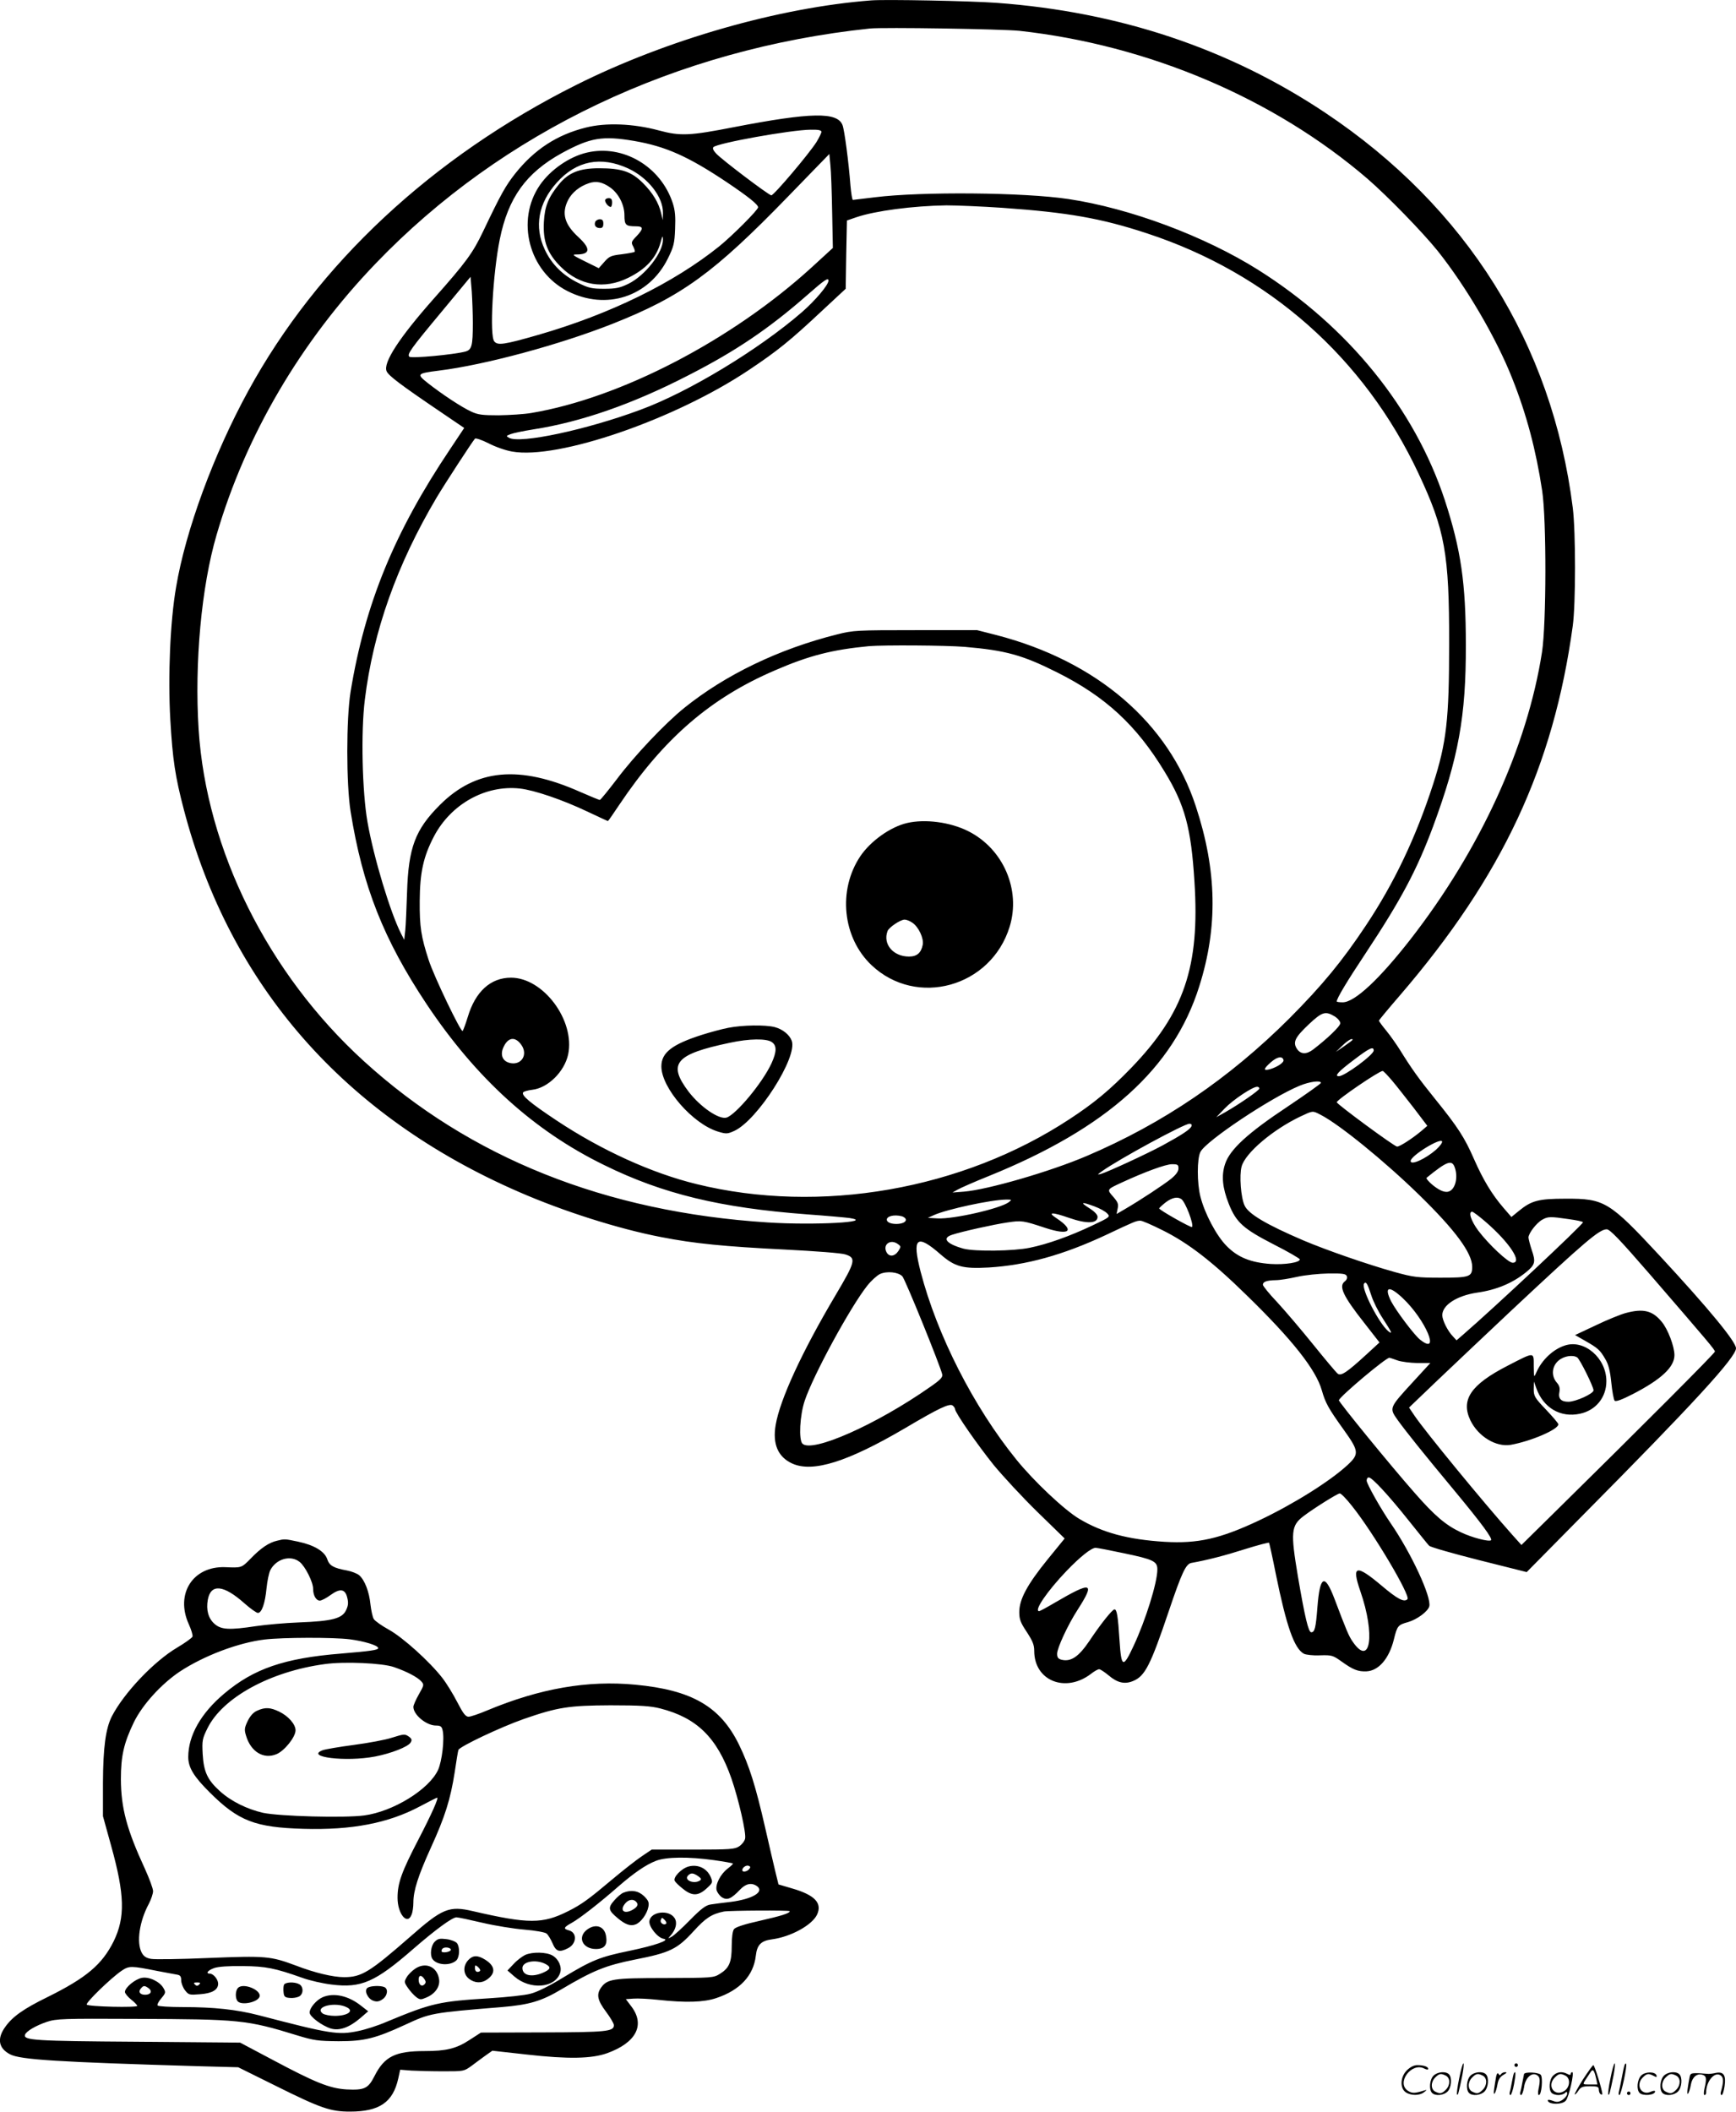 <svg version="1.0" xmlns="http://www.w3.org/2000/svg"
  viewBox="0 0 987.035 1200.039"
 preserveAspectRatio="xMidYMid meet">
<g transform="translate(0.035,1200.609) scale(0.1,-0.1)"
fill="#000000" stroke="none">
<path d="M4955 12004 c-525 -40 -1164 -223 -1678 -480 -821 -411 -1472 -1018
-1866 -1740 -196 -358 -356 -792 -410 -1114 -34 -195 -47 -510 -33 -753 13
-228 28 -325 77 -512 262 -999 913 -1742 1906 -2173 252 -110 567 -210 807
-256 188 -37 362 -54 704 -71 175 -9 323 -20 345 -28 62 -20 57 -40 -57 -232
-191 -322 -315 -591 -340 -736 -19 -109 13 -183 94 -220 117 -53 314 9 640
200 196 116 256 144 273 129 7 -6 13 -15 13 -20 0 -20 129 -205 220 -318 52
-63 163 -183 248 -266 l155 -151 -97 -119 c-116 -143 -161 -227 -161 -299 0
-42 7 -60 43 -114 33 -51 42 -72 42 -107 0 -170 178 -241 323 -130 19 15 39
26 46 26 7 0 31 -16 54 -35 49 -42 91 -52 139 -32 68 28 99 89 203 397 74 219
97 268 128 274 90 16 191 42 304 78 73 23 135 39 138 37 2 -3 20 -84 39 -180
60 -294 104 -421 159 -451 12 -6 52 -11 92 -9 68 2 73 0 125 -37 63 -45 91
-56 139 -54 69 3 129 72 156 182 19 77 23 82 81 98 51 15 112 60 120 89 14 52
-102 302 -219 472 -57 83 -137 225 -137 243 0 10 5 18 12 18 19 0 113 -102
227 -245 57 -71 109 -136 116 -143 7 -8 134 -44 284 -82 l271 -68 313 317
c637 642 877 904 877 955 0 37 -154 224 -433 525 -288 310 -315 326 -537 325
-153 0 -193 -11 -264 -69 l-43 -35 -45 52 c-67 78 -116 160 -168 278 -53 121
-90 179 -221 341 -93 115 -133 171 -200 279 -19 30 -53 79 -76 107 -24 29 -43
55 -43 59 0 3 53 67 118 142 584 679 874 1300 984 2102 17 125 17 534 0 670
-117 932 -604 1709 -1407 2245 -547 365 -1172 574 -1870 625 -151 11 -628 20
-710 14z m840 -173 c735 -81 1448 -384 1980 -841 115 -100 311 -301 399 -410
161 -202 333 -494 424 -725 81 -203 135 -407 170 -638 25 -167 24 -755 -1
-917 -84 -539 -352 -1123 -747 -1631 -177 -227 -318 -359 -386 -359 -19 0 -34
2 -34 5 0 17 56 111 165 275 202 305 291 473 383 720 144 390 187 625 186
1030 0 354 -28 543 -120 825 -172 520 -549 985 -1060 1307 -305 192 -731 351
-1080 403 -253 38 -834 43 -1100 10 -66 -8 -122 -15 -125 -15 -4 0 -10 37 -14
83 -10 132 -34 314 -45 342 -29 76 -179 73 -615 -11 -255 -50 -307 -52 -430
-19 -145 39 -301 45 -415 16 -164 -41 -291 -124 -400 -260 -56 -71 -81 -115
-184 -331 -58 -122 -98 -176 -279 -380 -196 -221 -291 -366 -269 -414 11 -25
78 -76 304 -229 l137 -93 -80 -120 c-317 -472 -484 -879 -566 -1379 -25 -154
-25 -525 0 -680 68 -426 188 -728 432 -1095 281 -421 610 -720 1010 -915 333
-164 661 -243 1153 -280 111 -8 221 -18 243 -21 145 -23 -202 -42 -466 -25
-922 59 -1694 367 -2298 918 -544 496 -894 1199 -938 1884 -24 377 16 812 102
1105 165 566 479 1100 906 1544 719 748 1709 1218 2808 1334 77 8 751 -3 850
-13z m-1125 -574 c0 -7 -13 -33 -28 -58 -44 -69 -243 -304 -257 -303 -16 2
-282 203 -314 238 -16 17 -21 30 -15 36 23 23 440 98 552 99 45 1 62 -3 62
-12z m-1064 -52 c179 -31 305 -87 524 -233 122 -82 180 -128 180 -144 0 -15
-144 -159 -220 -221 -260 -209 -621 -386 -1030 -504 -195 -56 -231 -61 -250
-37 -28 32 -8 385 31 579 48 238 150 379 353 491 162 88 230 100 412 69z
m1125 -404 l4 -204 -120 -110 c-454 -414 -1087 -743 -1595 -828 -41 -7 -124
-12 -185 -13 -92 0 -118 3 -156 21 -53 24 -167 99 -248 163 -64 51 -61 54 65
70 259 32 686 147 989 267 391 155 573 287 996 723 l234 241 6 -63 c4 -35 8
-155 10 -267z m969 24 c370 -26 560 -59 821 -145 692 -227 1235 -707 1544
-1365 150 -319 175 -455 174 -970 0 -428 -15 -559 -91 -795 -98 -303 -222
-563 -382 -803 -135 -203 -247 -339 -435 -528 -343 -342 -718 -597 -1152 -782
-208 -89 -564 -192 -699 -203 l-65 -5 30 17 c16 9 95 44 175 76 675 273 1051
612 1198 1078 107 337 101 658 -19 1023 -155 476 -564 826 -1134 974 l-110 28
-350 0 c-335 0 -354 -1 -445 -24 -332 -83 -635 -229 -870 -418 -109 -88 -282
-270 -384 -406 -49 -64 -92 -117 -96 -117 -4 0 -53 20 -110 45 -348 155 -594
132 -800 -74 -140 -140 -178 -242 -186 -496 -3 -88 -7 -185 -10 -215 l-6 -55
-18 35 c-61 120 -155 430 -191 635 -30 171 -38 510 -15 695 48 390 182 767
409 1150 48 80 201 315 217 333 4 5 39 -7 77 -26 38 -20 98 -41 134 -47 260
-47 927 182 1349 465 160 107 233 166 406 328 l142 132 3 194 4 194 55 19
c107 36 319 64 510 67 58 0 202 -6 320 -14z m-3012 -655 c0 -130 -6 -152 -43
-162 -64 -17 -307 -40 -318 -29 -14 14 7 44 188 261 l160 193 7 -84 c3 -46 6
-127 6 -179z m2022 241 c0 -24 -76 -114 -151 -179 -247 -214 -646 -455 -919
-555 -307 -114 -684 -194 -746 -159 -18 10 -17 11 9 21 15 6 73 18 130 27 270
42 564 144 882 308 270 138 457 265 674 455 99 87 121 102 121 82z m775 -2081
c233 -20 328 -46 527 -146 273 -137 449 -299 609 -563 116 -190 151 -320 170
-627 31 -481 -59 -745 -359 -1056 -122 -126 -211 -200 -350 -291 -611 -402
-1419 -543 -2122 -370 -255 62 -542 193 -795 361 -152 101 -202 143 -191 160
3 5 26 12 52 15 89 10 183 103 204 201 40 193 -141 436 -325 436 -116 0 -203
-79 -246 -224 -12 -39 -25 -74 -29 -79 -9 -10 -163 310 -193 403 -43 132 -52
189 -51 335 1 164 21 253 81 368 97 184 293 293 488 272 82 -9 243 -64 382
-130 64 -30 117 -55 119 -55 2 0 31 42 65 93 253 377 519 607 886 764 194 84
325 117 533 137 84 7 435 5 545 -4z m2103 -2100 c18 -11 32 -28 32 -39 0 -17
-72 -86 -154 -149 -38 -29 -71 -28 -92 3 -25 38 -12 65 66 139 77 72 95 78
148 46z m-4624 -162 c39 -56 0 -117 -64 -103 -41 9 -57 43 -40 85 26 62 68 69
104 18z m4726 29 c0 -2 -21 -18 -47 -36 l-48 -33 37 36 c32 31 58 45 58 33z
m120 -61 c0 -24 -165 -146 -198 -146 -27 0 -4 26 84 92 89 68 114 80 114 54z
m-513 -53 c5 -14 -33 -40 -76 -53 -41 -11 -39 1 5 40 36 31 64 36 71 13z m615
-115 c25 -29 80 -100 124 -156 l79 -104 -35 -30 c-49 -41 -121 -88 -137 -88
-15 0 -342 241 -343 252 0 14 239 177 261 178 4 0 27 -24 51 -52z m-402 -16
c0 -4 -84 -64 -187 -133 -228 -151 -331 -245 -358 -328 -22 -66 -15 -135 21
-226 42 -106 83 -142 254 -230 83 -42 150 -81 150 -86 0 -18 -86 -31 -165 -26
-115 8 -188 38 -251 102 -58 58 -125 185 -149 280 -20 77 -20 217 0 255 32 63
403 310 564 376 55 23 121 32 121 16z m-350 -32 c0 -10 -114 -89 -195 -135
l-50 -28 48 50 c47 49 158 123 184 123 7 0 13 -4 13 -10z m348 -149 c107 -55
362 -262 561 -456 205 -200 301 -330 301 -408 0 -57 -15 -62 -179 -62 -133 0
-156 3 -261 32 -151 42 -388 124 -520 180 -210 90 -312 150 -334 198 -21 44
-31 171 -17 222 21 77 177 209 334 284 73 34 68 34 115 10z m-734 -65 c-7 -18
-54 -49 -164 -109 -93 -50 -310 -150 -350 -162 -23 -6 -23 -5 5 15 100 71 466
269 497 270 11 0 15 -5 12 -14z m1390 -134 c-61 -53 -144 -90 -144 -64 0 30
171 135 179 111 2 -7 -14 -28 -35 -47z m106 -98 c22 -58 4 -130 -36 -140 -15
-4 -36 2 -57 15 -35 21 -73 59 -66 64 114 93 143 104 159 61z m-1570 -8 c0
-17 -14 -36 -42 -59 -44 -35 -173 -120 -262 -172 l-48 -28 6 30 c6 26 2 37
-25 68 -37 42 -38 41 51 82 128 59 247 103 283 103 33 0 37 -3 37 -24z m16
-174 c23 -15 73 -146 61 -159 -6 -5 -187 97 -187 106 1 3 17 18 37 34 36 27
67 34 89 19z m-981 -18 c-48 -36 -314 -97 -404 -92 l-56 3 35 16 c74 33 324
87 410 88 33 0 34 0 15 -15z m488 -24 c30 -11 62 -29 72 -40 18 -19 16 -21
-86 -69 -127 -60 -252 -105 -355 -126 -92 -19 -312 -22 -376 -5 -97 27 -125
60 -65 79 54 18 238 59 315 70 80 12 88 11 215 -31 139 -46 171 -16 62 56 -52
34 -24 35 73 1 101 -35 162 -33 162 6 0 12 -18 31 -47 49 -55 35 -45 38 30 10z
m2225 -89 c133 -115 210 -231 152 -231 -25 0 -136 104 -195 182 -41 55 -59
108 -35 108 5 0 40 -26 78 -59z m-3320 33 c12 -4 22 -12 22 -20 0 -30 -102
-32 -108 -2 -4 22 40 34 86 22z m3790 -16 c45 -6 82 -14 82 -18 0 -13 -506
-487 -682 -639 l-37 -32 -21 23 c-30 31 -60 92 -60 120 0 58 84 111 197 128
109 15 203 54 279 116 52 42 56 59 33 125 -10 30 -18 62 -19 72 0 24 46 84 79
102 32 18 46 18 149 3z m-2309 -63 c147 -73 283 -178 479 -370 259 -252 394
-423 427 -540 21 -73 37 -102 126 -226 85 -119 87 -136 22 -197 -100 -93 -311
-225 -506 -317 -221 -104 -347 -132 -535 -121 -210 13 -354 52 -485 130 -85
50 -260 215 -360 339 -242 299 -449 705 -543 1066 -50 194 -23 218 114 98 81
-70 125 -82 273 -74 213 13 421 70 667 185 167 79 171 80 195 81 9 1 66 -24
126 -54z m2768 -247 c337 -390 373 -432 373 -443 0 -9 -407 -417 -903 -905
l-197 -194 -53 59 c-164 184 -495 587 -555 676 l-31 46 162 155 c89 85 277
262 417 394 423 396 503 464 545 464 18 0 73 -57 242 -252z m-4272 168 c18
-13 18 -15 2 -40 -21 -31 -52 -34 -67 -6 -23 44 23 77 65 46z m25 -183 c16
-16 216 -509 227 -558 3 -16 -11 -31 -69 -71 -307 -215 -672 -376 -726 -322
-22 22 -15 161 13 244 49 146 258 530 355 653 23 29 56 59 73 67 40 18 104 11
127 -13z m2527 1 c4 -10 -1 -22 -10 -29 -38 -27 -13 -82 111 -239 l85 -109
-74 -68 c-110 -101 -145 -125 -164 -109 -9 7 -71 81 -138 164 -67 83 -159 191
-204 240 -46 48 -83 94 -83 101 0 17 22 25 73 26 23 0 78 9 122 19 44 10 124
18 178 19 82 1 99 -2 104 -15z m139 -108 c10 -33 39 -92 66 -133 51 -79 58
-93 31 -72 -53 44 -155 242 -138 270 11 16 20 0 41 -65z m180 -18 c130 -123
216 -328 99 -236 -33 25 -138 165 -166 219 -42 84 -12 92 67 17z m-31 -353
c22 -8 73 -14 113 -15 l74 0 -101 -110 c-133 -145 -133 -145 -86 -212 49 -68
146 -189 324 -403 155 -187 218 -272 208 -282 -11 -10 -109 15 -173 46 -85 40
-148 94 -261 223 -136 154 -434 519 -431 527 12 27 267 241 287 241 3 0 24 -7
46 -15z m-257 -829 c120 -150 333 -509 314 -528 -19 -19 -56 0 -147 77 -146
123 -172 116 -121 -31 86 -248 58 -435 -43 -288 -23 33 -35 62 -105 247 -55
143 -82 129 -96 -51 -9 -116 -15 -142 -35 -142 -16 0 -36 84 -76 318 -42 251
-39 288 32 342 55 42 193 129 206 129 7 1 39 -32 71 -73z m-1298 -267 c168
-35 190 -46 190 -92 0 -75 -67 -289 -135 -434 -60 -129 -70 -125 -80 29 -9
141 -15 178 -29 178 -12 0 -80 -85 -143 -180 -61 -90 -105 -119 -158 -106 -19
5 -25 13 -25 34 0 32 61 164 116 249 102 159 83 165 -131 40 -44 -26 -83 -47
-87 -47 -32 0 45 113 156 229 78 81 141 131 165 131 8 0 81 -14 161 -31z
M3337 11139 c-100 -23 -208 -98 -268 -185 -138 -201 -62 -491 157 -602 220
-112 463 -33 571 185 33 67 38 86 41 168 3 70 0 106 -13 146 -68 209 -283 336
-488 288z m234 -90 c114 -53 200 -163 198 -254 l-1 -40 -9 38 c-14 61 -48 117
-104 173 -65 65 -121 84 -249 84 -112 0 -174 -25 -228 -91 -61 -75 -81 -125
-86 -214 -6 -111 20 -180 97 -256 106 -106 246 -129 382 -62 102 50 160 114
184 200 11 40 13 43 14 19 2 -74 -101 -206 -197 -253 -48 -23 -70 -28 -137
-28 -71 0 -88 4 -147 33 -88 43 -152 106 -191 190 -61 129 -37 264 69 381 111
124 250 151 405 80z m-101 -109 c47 -34 80 -98 80 -157 0 -56 7 -63 66 -63 43
0 43 -14 2 -57 -29 -30 -31 -35 -18 -58 7 -14 11 -27 8 -30 -3 -3 -36 -9 -74
-14 -61 -7 -71 -12 -99 -44 l-31 -35 -79 39 c-69 34 -76 39 -48 39 79 0 83 32
12 98 -80 73 -98 136 -59 212 22 42 64 77 118 95 41 14 77 7 122 -25z M3440
10867 c0 -14 20 -37 32 -37 4 0 8 11 8 25 0 18 -5 25 -20 25 -11 0 -20 -6 -20
-13z M3384 10745 c-8 -20 4 -35 27 -35 14 0 19 7 19 25 0 18 -5 25 -20 25 -11
0 -23 -7 -26 -15z M5157 7329 c-95 -22 -208 -103 -266 -189 -129 -193 -101
-463 64 -619 256 -242 679 -125 785 218 65 210 -36 444 -236 544 -102 51 -244
70 -347 46z m29 -566 c36 -23 67 -89 60 -126 -9 -46 -33 -67 -78 -67 -90 0
-150 71 -122 145 8 21 73 65 97 65 10 0 29 -7 43 -17z M4140 6165 c-36 -7
-103 -25 -150 -40 -169 -54 -230 -101 -230 -179 0 -123 179 -328 323 -371 46
-14 53 -13 91 4 131 59 363 421 327 513 -13 34 -51 65 -96 77 -53 14 -184 12
-265 -4z m248 -81 c29 -20 28 -55 -2 -121 -52 -112 -201 -290 -255 -308 -43
-13 -149 60 -216 147 -121 160 -76 213 234 278 110 24 209 25 239 4z M9242
4544 c-29 -8 -106 -39 -170 -70 l-117 -55 56 -32 c74 -42 86 -53 115 -103 19
-31 28 -67 35 -135 5 -51 14 -98 19 -103 7 -7 42 6 104 38 161 83 236 153 236
221 0 49 -37 147 -72 189 -53 65 -106 77 -206 50z M8898 4360 c-67 -21 -132
-82 -163 -153 -14 -32 -14 -31 -15 36 0 82 7 82 -150 1 -208 -107 -266 -193
-210 -310 45 -92 145 -152 228 -139 114 20 272 87 272 117 0 5 -31 42 -70 83
-65 68 -70 77 -70 117 l1 43 13 -36 c40 -114 138 -171 249 -147 90 19 150 93
150 185 0 131 -125 239 -235 203z m69 -68 c15 -9 93 -167 93 -187 0 -19 -101
-65 -143 -65 -42 0 -59 18 -51 56 4 21 0 36 -15 53 -33 38 -28 93 10 125 30
26 81 34 106 18z M1574 3250 c-45 -10 -92 -42 -148 -100 -54 -55 -52 -54 -147
-50 -183 6 -284 -152 -206 -324 14 -31 24 -63 21 -71 -4 -8 -43 -36 -87 -62
-132 -78 -302 -257 -371 -390 -36 -70 -50 -180 -51 -378 l0 -190 47 -170 c77
-277 80 -405 14 -541 -66 -132 -154 -207 -376 -317 -135 -66 -199 -111 -240
-169 -49 -67 -39 -123 28 -157 59 -30 266 -43 1071 -67 l225 -6 208 -103 c263
-131 317 -149 428 -149 167 0 244 53 274 188 l11 50 65 -5 c36 -2 117 -4 182
-4 115 0 116 0 160 32 23 18 60 44 80 59 l37 26 198 -22 c231 -26 366 -24 455
8 163 59 216 158 140 262 l-34 45 43 3 c24 2 88 -1 142 -7 155 -17 258 -14
329 10 135 45 212 128 225 241 7 62 30 85 92 93 106 14 227 80 256 140 31 66
-13 112 -141 149 l-78 23 -17 69 c-9 38 -36 152 -59 254 -54 236 -90 351 -148
470 -106 218 -269 312 -590 342 -271 26 -542 -21 -842 -146 -47 -20 -95 -36
-106 -36 -17 0 -31 18 -64 82 -23 45 -61 107 -85 138 -72 93 -225 231 -305
275 -40 22 -78 49 -85 60 -7 11 -15 49 -19 83 -7 71 -32 138 -64 166 -12 10
-43 22 -69 27 -78 14 -101 28 -113 65 -15 44 -75 80 -166 99 -76 16 -76 16
-120 5z m129 -120 c32 -25 77 -115 77 -153 0 -38 17 -67 38 -67 10 0 37 14 60
31 55 40 84 36 96 -14 7 -29 6 -45 -7 -72 -22 -47 -80 -62 -267 -69 -80 -3
-190 -13 -244 -21 -152 -23 -199 -21 -237 13 -35 31 -48 79 -38 136 17 94 90
86 209 -20 34 -30 68 -54 76 -54 22 0 41 55 49 140 4 41 14 87 21 102 33 65
115 89 167 48z m286 -440 c83 -11 161 -35 161 -50 0 -11 -44 -17 -210 -31
-324 -26 -498 -86 -666 -228 -132 -111 -204 -238 -204 -360 0 -60 32 -112 124
-203 162 -161 257 -197 531 -205 275 -8 483 32 663 128 51 27 94 49 97 49 10
0 -29 -89 -108 -241 -94 -181 -117 -245 -117 -328 0 -92 56 -159 80 -95 6 14
10 44 10 68 0 68 27 152 100 313 80 175 111 274 135 428 9 61 18 117 21 126 5
19 242 131 374 177 190 66 255 76 490 77 173 0 229 -4 284 -18 208 -53 323
-166 404 -397 41 -118 86 -314 78 -343 -3 -14 -18 -33 -33 -43 -25 -17 -50
-19 -263 -19 l-235 0 -55 -37 c-30 -20 -107 -80 -170 -133 -133 -112 -174
-142 -250 -180 -145 -73 -225 -73 -541 0 -136 32 -174 16 -358 -146 -230 -201
-276 -229 -375 -229 -63 0 -168 25 -274 66 -145 54 -171 56 -497 43 -159 -7
-307 -9 -327 -5 -28 5 -42 15 -53 36 -30 58 -13 177 41 277 13 25 24 58 24 72
0 14 -21 71 -46 126 -103 223 -136 344 -137 510 0 132 17 206 74 324 49 100
156 217 260 287 138 91 334 165 484 183 103 12 388 13 484 1z m251 -158 c75
-26 131 -56 154 -80 18 -20 17 -22 -13 -75 -17 -30 -31 -62 -31 -71 0 -45 74
-106 128 -106 26 0 33 -5 38 -26 12 -48 -3 -177 -26 -227 -52 -111 -255 -236
-420 -258 -113 -15 -480 -5 -575 15 -91 21 -181 65 -245 123 -71 64 -92 110
-98 211 -4 77 -2 87 27 146 86 175 357 323 666 365 112 16 330 6 395 -17z
m1819 -1097 c57 -8 106 -17 108 -19 2 -2 -12 -15 -30 -29 -41 -31 -71 -90 -63
-123 4 -13 17 -31 30 -40 30 -19 53 -9 102 42 33 36 67 43 98 21 43 -32 -25
-73 -148 -89 -45 -5 -97 -12 -116 -15 -27 -4 -53 -23 -118 -89 -45 -46 -92
-89 -105 -95 -21 -11 -21 -11 -5 7 31 35 40 74 23 100 -32 50 -137 37 -143
-18 -4 -31 47 -95 81 -100 40 -7 -49 -38 -193 -68 -170 -35 -214 -53 -375
-150 -81 -50 -152 -85 -189 -94 -32 -9 -137 -20 -235 -26 -287 -18 -326 -27
-584 -134 -48 -21 -120 -44 -160 -52 -114 -24 -158 -17 -568 90 -124 32 -254
46 -428 46 -77 0 -142 4 -145 9 -4 5 6 24 21 41 25 30 26 34 12 58 -21 37 -82
66 -123 58 -38 -7 -96 -55 -96 -80 0 -8 16 -28 35 -43 19 -15 35 -32 35 -36 0
-11 -276 -5 -287 7 -9 9 138 152 199 193 42 28 53 28 203 -2 50 -9 100 -19
113 -21 17 -3 22 -11 22 -33 0 -15 10 -41 22 -56 20 -26 25 -27 85 -22 69 5
103 25 103 60 0 24 -27 57 -47 57 -26 0 -12 19 25 32 24 8 80 12 162 11 131
-1 184 -12 339 -67 41 -15 116 -32 166 -38 168 -21 247 13 465 203 127 110
221 179 245 179 10 0 76 -14 148 -31 72 -17 179 -34 240 -39 61 -5 116 -15
124 -22 9 -7 24 -32 34 -55 20 -48 39 -54 89 -28 49 25 52 89 4 101 -33 9 -30
17 17 43 45 25 158 113 264 206 90 78 157 124 214 146 58 23 187 24 330 4z
m200 -51 c-12 -15 -39 -19 -39 -6 0 15 22 30 36 25 11 -4 12 -9 3 -19z m231
-239 c0 -12 -49 -27 -172 -55 -86 -19 -137 -36 -145 -47 -8 -10 -13 -48 -13
-95 0 -93 -14 -126 -67 -159 -37 -23 -43 -23 -313 -24 -297 0 -328 -5 -364
-56 -26 -38 -19 -71 29 -135 24 -32 45 -67 45 -77 0 -36 -43 -40 -405 -41
l-351 -1 -65 -42 c-75 -49 -132 -63 -255 -63 -167 0 -229 -31 -285 -142 -36
-71 -57 -81 -159 -76 -96 6 -176 38 -420 168 l-185 98 -585 5 c-585 4 -648 8
-638 40 7 20 62 52 124 73 55 18 90 19 504 17 593 -2 631 -5 920 -94 95 -29
118 -32 235 -33 145 0 208 15 377 93 145 67 147 68 551 101 156 13 226 34 337
100 182 108 254 137 420 170 199 39 240 59 333 161 68 75 103 98 172 112 28 6
375 8 375 2z m-703 -71 c-12 -12 -37 5 -30 21 5 15 7 15 21 1 9 -9 13 -18 9
-22z m-2655 -346 c-9 -9 -15 -9 -24 0 -9 9 -7 12 12 12 19 0 21 -3 12 -12z
m-287 -21 c22 -17 12 -37 -20 -37 -29 0 -41 16 -25 35 15 18 21 19 45 2z
M1463 2285 c-22 -9 -40 -29 -55 -59 -19 -40 -20 -50 -9 -85 27 -90 99 -134
172 -104 45 18 109 97 109 136 0 34 -41 81 -93 106 -50 24 -79 26 -124 6z
M2225 2130 c-33 -11 -129 -29 -212 -40 -84 -11 -164 -25 -178 -30 -104 -39
131 -68 298 -36 92 18 186 55 201 79 9 14 7 21 -8 33 -25 17 -27 17 -101 -6z
M3915 1399 c-41 -11 -90 -62 -79 -82 5 -9 26 -29 48 -46 51 -41 86 -40 133 3
35 32 36 35 24 64 -21 50 -72 75 -126 61z m54 -55 c18 -13 20 -18 10 -25 -35
-22 -93 3 -67 29 16 16 29 15 57 -4z M3544 1250 c-11 -4 -35 -24 -52 -44 -37
-42 -34 -56 20 -101 43 -36 73 -47 102 -35 29 11 64 58 72 99 5 25 1 36 -24
61 -32 31 -73 38 -118 20z m74 -53 c13 -15 5 -30 -25 -46 -48 -25 -72 1 -36
41 19 21 46 23 61 5z M3336 1039 c-55 -43 -23 -109 52 -109 49 0 67 24 57 76
-10 55 -61 70 -109 33z M2471 971 c-21 -21 -28 -74 -13 -97 24 -37 103 -41
137 -8 18 19 20 74 3 97 -7 9 -34 20 -59 23 -39 5 -50 3 -68 -15z m92 -46 c-3
-13 -53 -20 -53 -7 0 15 13 23 35 20 11 -2 19 -7 18 -13z M2985 896 c-16 -8
-46 -30 -65 -51 l-35 -37 39 -34 c88 -77 230 -67 260 19 12 34 -7 79 -43 100
-35 20 -114 22 -156 3z m116 -51 c34 -18 30 -31 -17 -51 -63 -26 -114 -14
-114 28 0 37 76 51 131 23z M2662 867 c-31 -33 -29 -80 4 -106 32 -25 71 -27
102 -5 52 36 48 78 -11 114 -42 26 -69 25 -95 -3z m68 -58 c0 -5 -7 -9 -15 -9
-9 0 -15 9 -15 21 0 18 2 19 15 9 8 -7 15 -16 15 -21z M2360 818 c-19 -13 -41
-35 -49 -50 -14 -24 -13 -29 8 -59 13 -19 34 -42 47 -52 21 -16 27 -16 57 -3
51 21 80 63 73 105 -11 71 -77 99 -136 59z m54 -61 c8 -12 7 -20 -1 -28 -16
-16 -33 -2 -33 27 0 28 17 28 34 1z M1614 726 c-3 -8 -4 -27 -2 -43 2 -23 8
-29 35 -31 18 -2 41 2 53 8 26 14 26 56 1 70 -28 15 -81 12 -87 -4z M1353 709
c-16 -16 -17 -61 -1 -77 23 -23 111 -5 123 26 14 38 -92 82 -122 51z M2090
710 c-22 -14 -1 -62 32 -74 20 -7 33 -5 52 8 29 19 35 60 10 70 -23 9 -77 7
-94 -4z M1834 656 c-36 -16 -74 -61 -74 -87 0 -23 70 -75 121 -91 49 -14 105
6 168 60 l44 38 -41 32 c-72 57 -155 75 -218 48z m139 -58 c41 -21 2 -48 -70
-48 -27 0 -57 6 -68 13 -52 39 71 70 138 35z M8296 194 c-10 -47 -15 -88 -12
-91 5 -6 9 7 30 110 7 37 10 67 6 67 -4 0 -15 -39 -24 -86z M8610 270 c0 -5 5
-10 10 -10 6 0 10 5 10 10 0 6 -4 10 -10 10 -5 0 -10 -4 -10 -10z M9156 194
c-10 -47 -15 -88 -12 -91 5 -6 9 7 30 110 7 37 10 67 6 67 -4 0 -15 -39 -24
-86z M9236 269 c-3 -8 -10 -41 -16 -74 -6 -33 -14 -68 -16 -77 -3 -10 -1 -18
3 -18 10 0 46 171 38 178 -2 3 -7 -1 -9 -9z M7999 241 c-38 -38 -41 -101 -7
-125 29 -20 79 -20 104 0 18 14 18 15 1 10 -53 -17 -69 -17 -92 -2 -69 45 21
166 94 126 12 -6 21 -7 21 -1 0 12 -25 21 -62 21 -19 0 -39 -10 -59 -29z
M9000 189 c-28 -45 -49 -83 -47 -85 2 -3 12 7 21 21 14 21 24 25 66 25 43 0
50 -3 50 -19 0 -11 5 -23 10 -26 6 -3 10 -3 10 1 0 20 -44 164 -51 164 -4 0
-30 -37 -59 -81z m75 4 l7 -33 -42 0 c-42 0 -42 0 -28 23 8 12 21 32 29 44 15
25 22 18 34 -34z M8150 210 c-22 -22 -27 -79 -8 -98 19 -19 66 -14 88 8 22 22
27 79 8 98 -19 19 -66 14 -88 -8z m71 0 c25 -14 25 -54 -1 -80 -23 -23 -33
-24 -61 -10 -25 14 -25 54 1 80 23 23 33 24 61 10z M8360 210 c-22 -22 -27
-79 -8 -98 19 -19 66 -14 88 8 22 22 27 79 8 98 -19 19 -66 14 -88 -8z m71 0
c25 -14 25 -54 -1 -80 -23 -23 -33 -24 -61 -10 -25 14 -25 54 1 80 23 23 33
24 61 10z M8506 204 c-3 -16 -8 -47 -11 -69 -8 -51 10 -26 19 27 5 27 15 42
34 53 18 10 22 14 10 15 -9 0 -20 -5 -24 -11 -5 -8 -9 -8 -14 1 -5 8 -10 3
-14 -16z M8607 223 c-2 -4 -7 -26 -11 -48 -4 -22 -9 -48 -12 -57 -3 -10 -1
-18 4 -18 4 0 14 28 20 62 11 58 10 81 -1 61z M8665 220 c-1 -3 -5 -23 -9 -45
-4 -22 -9 -48 -12 -57 -3 -10 -1 -18 4 -18 5 0 13 20 17 45 7 53 44 87 74 68
17 -11 19 -28 8 -80 -4 -18 -3 -33 2 -33 16 0 24 99 11 115 -12 14 -87 18 -95
5z M8830 210 c-22 -22 -27 -79 -8 -98 7 -7 24 -12 38 -12 14 0 31 5 38 12 9 9
12 8 12 -5 0 -9 -12 -24 -26 -34 -21 -13 -32 -15 -55 -6 -16 6 -29 8 -29 3 0
-24 81 -27 102 -2 18 19 50 162 37 162 -5 0 -9 -5 -9 -10 0 -7 -6 -7 -19 0
-30 16 -59 12 -81 -10z m71 0 c29 -16 25 -65 -6 -86 -56 -37 -103 28 -55 76
23 23 33 24 61 10z M9331 211 c-23 -23 -28 -80 -9 -99 19 -19 88 -13 88 9 0 5
-11 4 -24 -2 -54 -25 -89 38 -46 81 23 23 33 24 62 9 16 -9 19 -8 16 3 -8 22
-64 22 -87 -1z M9460 210 c-22 -22 -27 -79 -8 -98 19 -19 66 -14 88 8 22 22
27 79 8 98 -19 19 -66 14 -88 -8z m71 0 c25 -14 25 -54 -1 -80 -23 -23 -33
-24 -61 -10 -25 14 -25 54 1 80 23 23 33 24 61 10z M9606 201 c-3 -14 -8 -44
-11 -66 -8 -51 10 -26 19 27 8 41 35 63 66 53 22 -7 24 -21 11 -77 -5 -22 -5
-38 0 -38 5 0 9 6 9 13 0 68 51 125 85 97 15 -13 15 -35 -1 -92 -3 -10 -1 -18
4 -18 6 0 13 23 17 50 9 63 -5 84 -49 76 -17 -4 -35 -6 -41 -6 -101 8 -104 7
-109 -19z M9250 110 c0 -5 5 -10 10 -10 6 0 10 5 10 10 0 6 -4 10 -10 10 -5 0
-10 -4 -10 -10z"/>
</g>
</svg>
